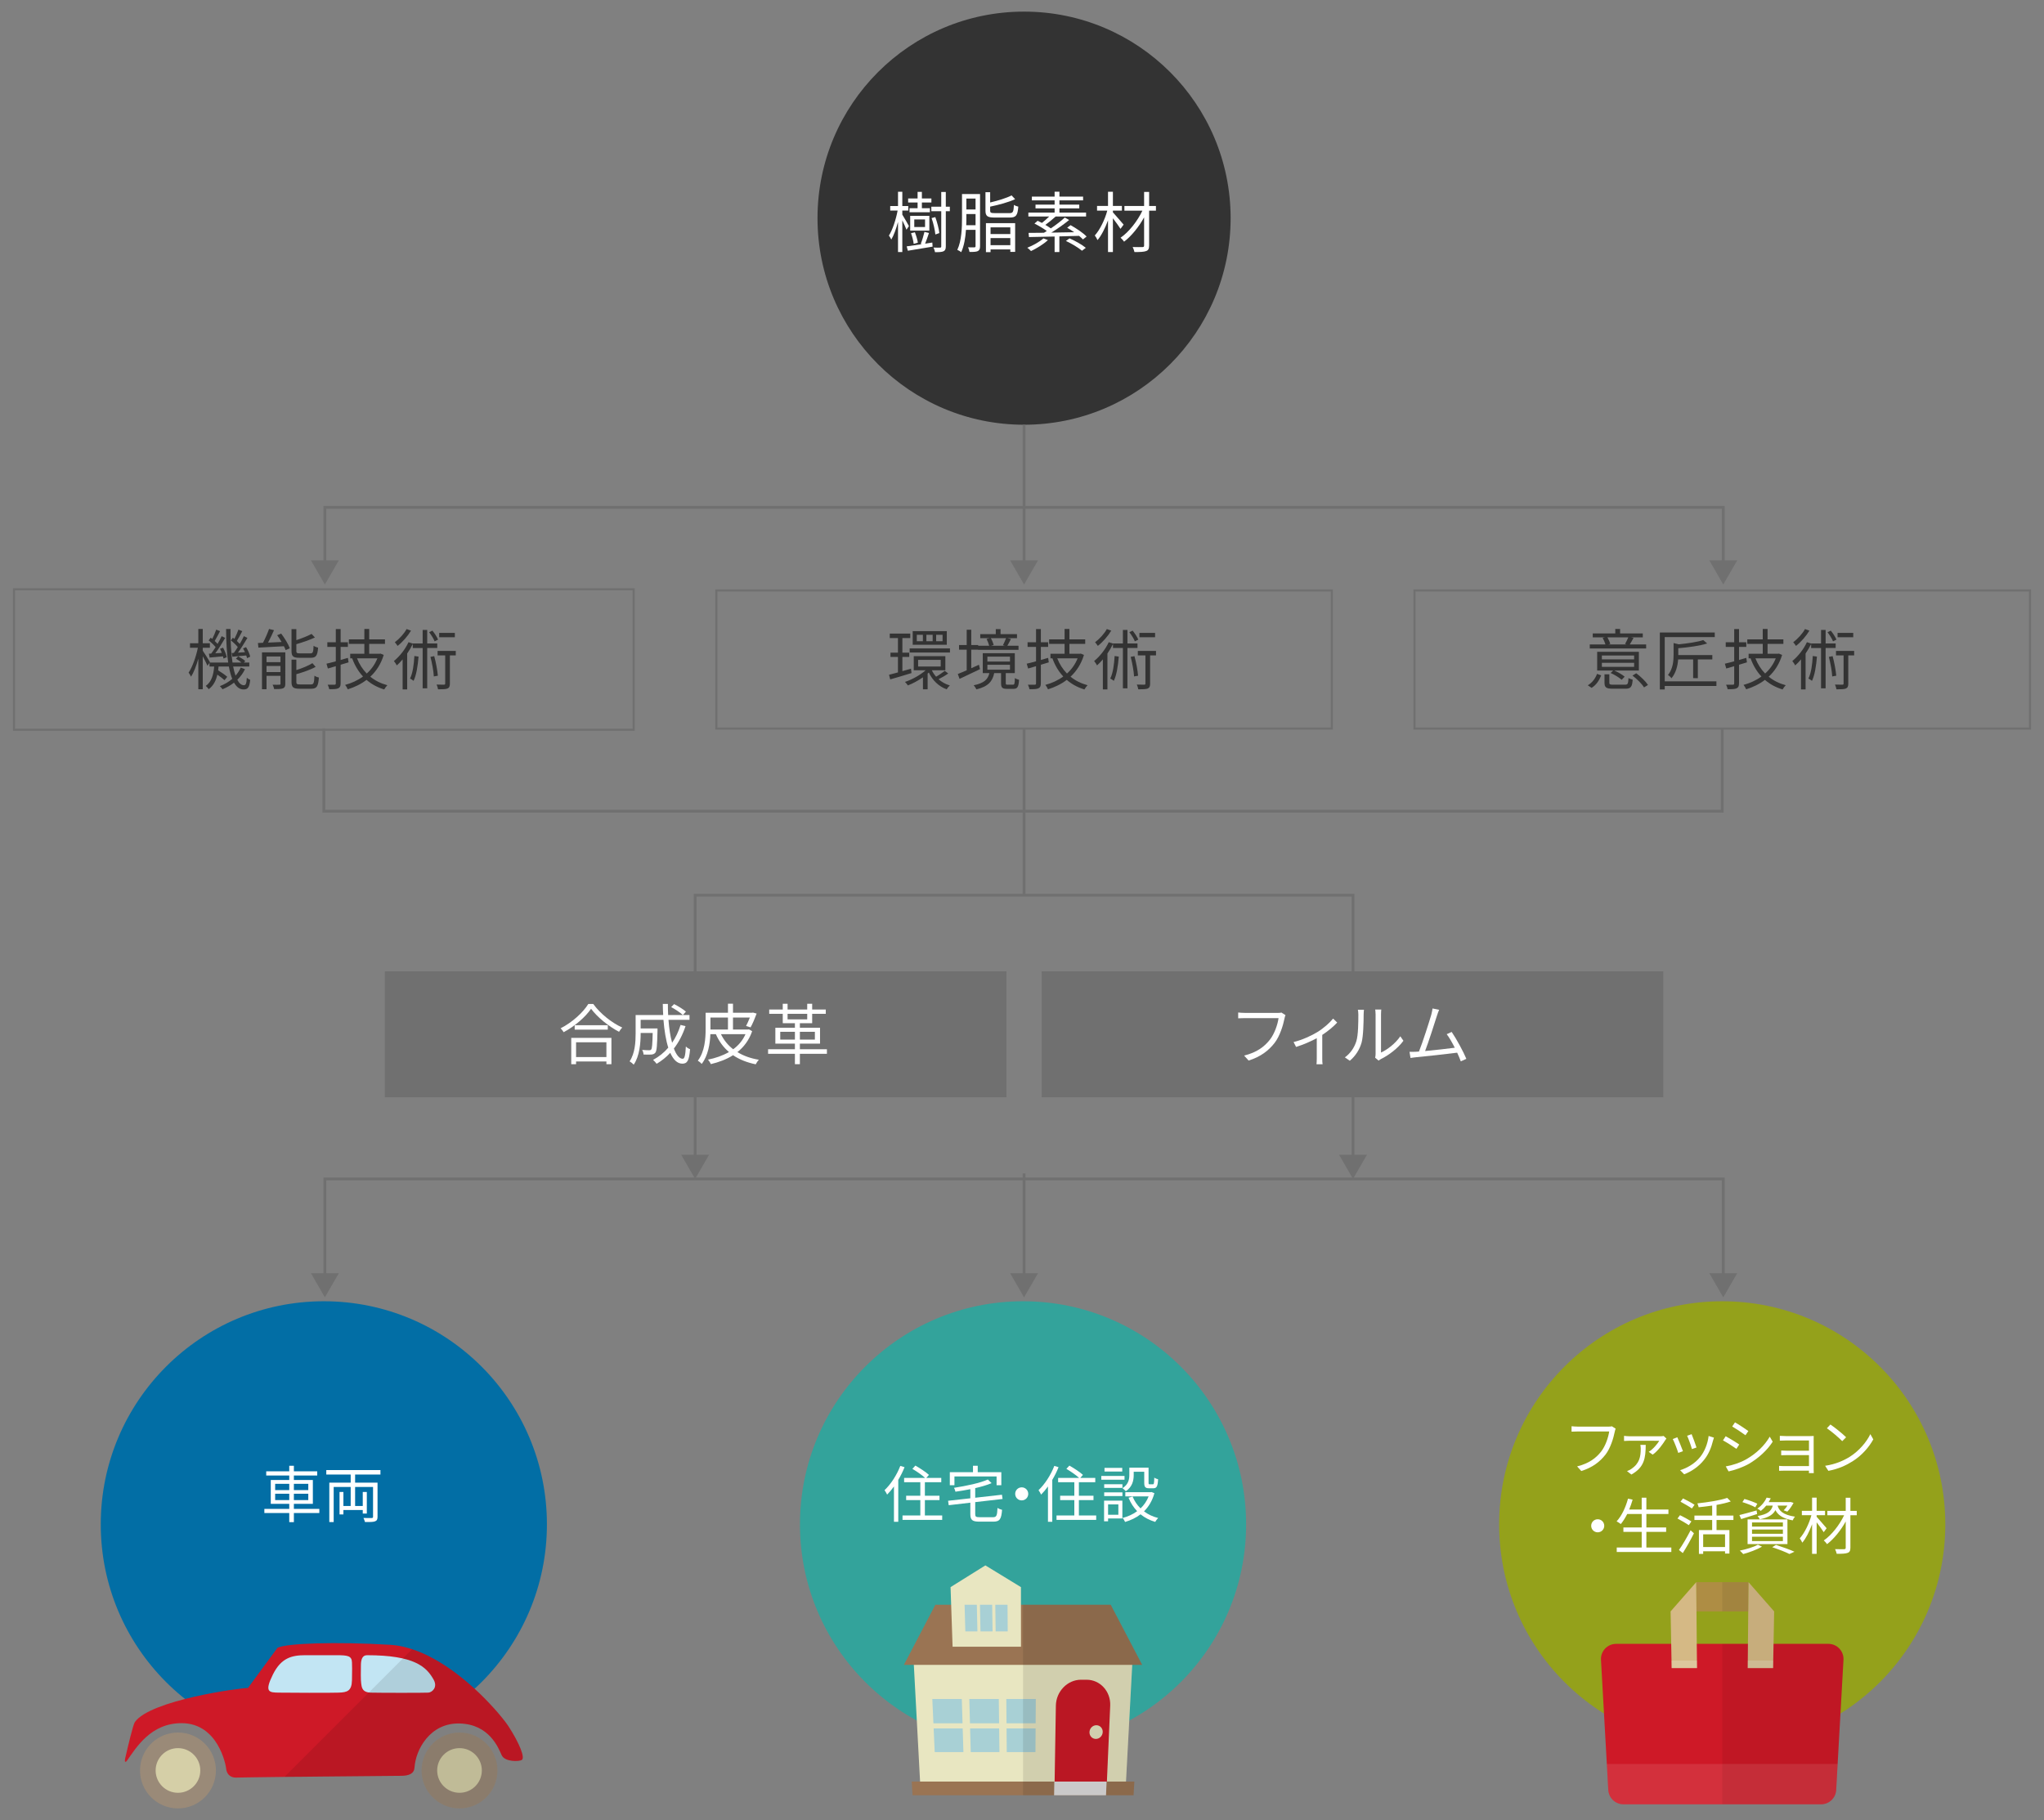 <?xml version="1.0" encoding="utf-8"?>
<!-- Generator: Adobe Illustrator 26.4.1, SVG Export Plug-In . SVG Version: 6.00 Build 0)  -->
<svg version="1.1" id="レイヤー_1" xmlns="http://www.w3.org/2000/svg" xmlns:xlink="http://www.w3.org/1999/xlink" x="0px"
	 y="0px" viewBox="0 0 730 650" style="enable-background:new 0 0 730 650;" xml:space="preserve">
<rect x="0" y="0" width="730" height="650" fill="#808080" stroke="none"/>
<style type="text/css">
	.st0{fill:none;stroke:#707070;}
	.st1{fill:#707070;}
	.st2{fill:#333333;}
	.st3{enable-background:new    ;}
	.st4{fill:#FFFFFF;}
	.st5{fill:none;stroke:#707070;stroke-width:0.753;}
	.st6{fill:none;stroke:#707070;stroke-width:0.707;}
	.st7{fill:#94A11B;}
	.st8{fill:#CE1927;}
	.st9{fill:#AE8D44;}
	.st10{fill:#D5B985;}
	.st11{opacity:0.2;fill:#FFFFFF;}
	.st12{opacity:0.1;fill:#FFFFFF;}
	.st13{fill:none;}
	.st14{opacity:0.07;fill:#040000;}
	.st15{fill:#33A39B;}
	.st16{fill:#E8E6C1;}
	.st17{fill:#9A7453;}
	.st18{fill:#A8D0D5;}
	.st19{fill:#E0DFDF;}
	.st20{opacity:0.1;fill:#040000;}
	.st21{fill:#026EA5;}
	.st22{fill:#9A8A78;}
	.st23{fill:#D5CFA7;}
	.st24{fill:#C2E5F3;}
	.st25{opacity:0.1;}
	.st26{fill:#040000;}
</style>
<g>
	<g>
		<polyline class="st0" points="248.258,413.855 248.258,319.706 483.217,319.706 483.217,413.855 		
			"/>
		<g>
			<polygon class="st1" points="253.245,412.396 248.259,421.031 243.272,412.396 			"/>
		</g>
		<g>
			<polygon class="st1" points="478.231,412.396 483.217,421.031 488.203,412.396 			"/>
		</g>
	</g>
</g>
<g id="長方形_25799_00000150786156992834641150000016590430841484410256_" transform="translate(195)">
	<g>
		<path class="st2" d="M170.738,4.148L170.738,4.148c40.742,0,73.77,33.028,73.77,73.77l0,0
			c0,40.742-33.028,73.77-73.77,73.77l0,0c-40.742,0-73.77-33.028-73.77-73.77l0,0
			C96.967,37.176,129.995,4.148,170.738,4.148z"/>
	</g>
</g>
<g class="st3">
	<path class="st4" d="M323.743,82.04c-0.283-0.755-0.92-2.195-1.487-3.352v11.331h-1.535
		V79.254c-0.661,2.455-1.511,4.815-2.408,6.303
		c-0.165-0.425-0.566-1.062-0.85-1.417c1.275-1.983,2.526-5.736,3.116-8.946
		h-2.644v-1.605h2.785v-5.099h1.535v5.099h2.125v1.605h-2.125v1.463
		c0.566,0.874,2.03,3.446,2.36,4.084L323.743,82.04z M332.973,86.619
		l0.094,1.464c-3.139,0.542-6.444,1.062-8.828,1.463l-0.425-1.558
		c1.416-0.189,3.328-0.472,5.405-0.779l-0.377-0.118
		c0.472-1.157,1.039-3.021,1.322-4.272l1.605,0.401
		c-0.425,1.298-0.92,2.714-1.369,3.8L332.973,86.619z M327.709,72.314h-3.375
		v-1.44h3.375v-2.36h1.535v2.36h3.399v1.44h-3.399v2.054h2.856v1.44h-7.271
		v-1.44h2.88V72.314z M331.911,82.37h-6.845v-5.288h6.845V82.37z M326.316,87.091
		c-0.094-0.968-0.496-2.573-0.944-3.8l1.369-0.354
		c0.472,1.204,0.944,2.785,1.062,3.729L326.316,87.091z M330.376,78.38h-3.848v2.691
		h3.848V78.38z M339.229,75.43h-1.44V87.988c0,0.968-0.236,1.464-0.803,1.747
		c-0.614,0.283-1.582,0.33-3.045,0.33c-0.071-0.425-0.307-1.204-0.543-1.652
		c1.062,0.047,2.03,0.047,2.36,0.024c0.284-0.024,0.401-0.118,0.401-0.449
		V75.43h-3.541V73.825h3.541v-5.264h1.629v5.264h1.44V75.43z M334.059,83.739
		c-0.142-1.487-0.685-3.965-1.346-5.854l1.322-0.354
		c0.685,1.865,1.298,4.272,1.44,5.712L334.059,83.739z"/>
	<path class="st4" d="M350.018,87.917c0,0.921-0.189,1.44-0.779,1.747
		c-0.566,0.283-1.463,0.33-2.998,0.307c-0.047-0.425-0.284-1.18-0.496-1.652
		c1.039,0.047,1.983,0.023,2.243,0.023c0.307-0.023,0.425-0.118,0.425-0.448
		v-5.807h-3.423c-0.188,2.786-0.661,5.736-1.699,7.979
		c-0.307-0.283-0.992-0.684-1.393-0.826c1.558-3.305,1.676-8.002,1.676-11.472
		v-8.474h6.444V87.917z M348.412,80.434v-3.989h-3.281v1.322
		c0,0.826,0,1.723-0.047,2.667H348.412z M345.131,70.921v3.895h3.281v-3.895H345.131z
		 M360.521,76.114c1.251,0,1.464-0.401,1.605-2.951
		c0.378,0.283,1.086,0.543,1.558,0.638c-0.26,3.116-0.778,3.895-3.068,3.895
		H355.281c-2.62,0-3.328-0.496-3.328-2.479v-6.586h1.676v3.683
		c2.81-0.661,5.854-1.582,7.648-2.526l1.274,1.346
		c-2.337,1.086-5.854,2.03-8.923,2.667v1.393c0,0.779,0.26,0.92,1.724,0.92
		H360.521z M352.118,79.703h10.434v10.245h-1.724v-0.874h-7.058v0.968h-1.652V79.703z
		 M353.771,81.189v2.408h7.058v-2.408H353.771z M360.828,87.563v-2.526h-7.058v2.526
		H360.828z"/>
	<path class="st4" d="M374.262,85.746c-1.605,1.487-4.036,2.974-6.043,3.918
		c-0.307-0.331-0.944-0.944-1.346-1.181c2.077-0.826,4.344-2.077,5.783-3.352
		L374.262,85.746z M386.772,85.509c-0.354-0.377-0.826-0.826-1.393-1.274
		c-2.337,0.071-4.721,0.142-7.034,0.188v5.595h-1.7v-5.547
		c-3.47,0.094-6.68,0.142-9.158,0.189l-0.142-1.487
		c1.534,0,3.423-0.023,5.5-0.047c0.33-0.212,0.685-0.401,1.015-0.637
		c-1.18-0.874-2.95-1.912-4.414-2.644l1.133-0.992
		c0.473,0.236,0.991,0.496,1.534,0.755c0.851-0.637,1.818-1.511,2.597-2.29
		h-7.436v-1.393h9.371v-1.511h-6.821v-1.346h6.821v-1.511h-8.12v-1.346h8.12
		v-1.747h1.724v1.747h8.45v1.346h-8.45v1.511h7.082v1.346h-7.082v1.511h9.513
		v1.393h-10.858c-1.156,1.039-2.525,2.171-3.683,2.998
		c0.708,0.425,1.393,0.85,1.96,1.251c1.841-1.251,3.706-2.691,4.98-3.872
		l1.558,0.874c-1.841,1.511-4.226,3.187-6.373,4.509
		c2.597-0.047,5.405-0.095,8.167-0.142c-0.826-0.59-1.699-1.133-2.502-1.605
		l1.204-0.92c2.03,1.109,4.509,2.785,5.736,4.06L386.772,85.509z
		 M381.98,85.132c1.96,0.85,4.509,2.29,5.808,3.375l-1.369,1.039
		c-1.228-1.062-3.706-2.549-5.736-3.494L381.98,85.132z"/>
	<path class="st4" d="M400.182,81.732c-0.52-0.85-1.747-2.502-2.715-3.777v12.062h-1.746
		V78.688c-1.016,2.762-2.361,5.453-3.754,7.058
		c-0.188-0.496-0.637-1.228-0.968-1.653c1.794-1.959,3.588-5.618,4.462-8.875
		h-3.659v-1.676h3.919v-5.052h1.746v5.052h3.211v1.676h-3.211v0.614
		c0.874,0.944,3.234,3.706,3.824,4.391L400.182,81.732z M412.834,75.241h-2.432
		v12.416c0,1.204-0.307,1.747-1.085,2.007c-0.779,0.307-2.172,0.354-4.155,0.354
		c-0.094-0.496-0.377-1.298-0.637-1.794c1.534,0.047,3.045,0.023,3.493,0.023
		c0.425-0.023,0.59-0.142,0.59-0.566V77.625
		c-1.864,3.399-4.556,6.728-7.152,8.687c-0.307-0.449-0.826-1.062-1.251-1.417
		c2.951-2.006,6.043-5.948,7.79-9.654h-6.421v-1.676h7.034v-5.028h1.794v5.028
		h2.432V75.241z"/>
</g>
<g>
	<g id="長方形_25801_00000109712269518515116630000008075103637179815306_" transform="translate(180 172)">
		<rect x="75.82" y="38.872" class="st5" width="219.836" height="49.328"/>
	</g>
	<g class="st3">
		<path class="st2" d="M325.538,240.376c-2.644,0.826-5.453,1.652-7.601,2.266l-0.425-1.652
			c0.897-0.212,2.006-0.52,3.187-0.85v-5.523h-2.667v-1.534h2.667v-5.217h-2.927
			v-1.582h7.317v1.582h-2.809v5.217h2.455v1.534h-2.455v5.075l3.069-0.874
			L325.538,240.376z M338.662,240.518c-1.039,0.755-2.408,1.534-3.47,2.054
			c1.133,0.991,2.502,1.794,4.037,2.219c-0.401,0.354-0.897,0.991-1.133,1.393
			c-2.856-1.038-5.075-3.233-6.373-5.996c-0.142,0.118-0.283,0.26-0.425,0.378
			v5.618h-1.676v-4.296c-1.723,1.204-3.659,2.242-5.382,2.903
			c-0.236-0.378-0.708-0.944-1.039-1.251c2.525-0.826,5.429-2.432,7.388-4.154
			h-4.249v-5.052h11.284v5.052h-4.816c0.378,0.826,0.897,1.581,1.511,2.289
			c1.015-0.566,2.337-1.487,3.093-2.077L338.662,240.518z M339.276,231.571v1.463
			h-14.399v-1.463H339.276z M338.143,230.272h-12.18v-4.862h12.18V230.272z
			 M329.598,226.708h-2.172v2.29h2.172V226.708z M327.898,238.039h8.073v-2.385h-8.073
			V238.039z M333.091,226.708h-2.243v2.29h2.243V226.708z M336.632,226.708h-2.29
			v2.29h2.29V226.708z"/>
		<path class="st2" d="M349.994,238.983l-7.294,3.47l-0.637-1.747
			c0.897-0.33,1.983-0.803,3.187-1.321v-7.365h-2.738v-1.652h2.738v-5.477h1.629
			v5.477h2.479v0.26h3.919c-0.166-0.708-0.543-1.7-0.921-2.432l1.109-0.283
			h-3.376v-1.439h5.548v-1.795h1.699v1.795h5.878v1.439h-3.47l1.298,0.307
			c-0.448,0.85-0.873,1.747-1.274,2.408h3.989v1.463h-14.447v-0.07h-2.431v6.633
			c0.897-0.401,1.817-0.826,2.738-1.251L349.994,238.983z M361.749,244.53
			c0.543,0,0.661-0.283,0.708-2.36c0.354,0.26,1.039,0.52,1.487,0.613
			c-0.165,2.62-0.613,3.234-2.006,3.234h-2.29c-1.724,0-2.125-0.448-2.125-2.077
			v-3.541h-2.454c-0.591,2.903-2.101,4.769-6.351,5.807
			c-0.188-0.425-0.66-1.156-0.991-1.463c3.824-0.779,5.099-2.148,5.618-4.344
			h-2.36v-7.105h11.448v7.105h-3.233v3.518c0,0.519,0.094,0.613,0.66,0.613
			H361.749z M352.638,236.269h8.073v-1.747h-8.073V236.269z M352.638,239.172h8.073
			v-1.747h-8.073V239.172z M353.865,227.912c0.472,0.779,0.85,1.771,1.015,2.455
			l-0.968,0.26h5.005l-0.732-0.189c0.354-0.685,0.85-1.77,1.134-2.525H353.865z
			"/>
		<path class="st2" d="M374.568,236.552c-0.944,0.283-1.912,0.566-2.832,0.85v6.681
			c0,0.991-0.26,1.463-0.874,1.746c-0.59,0.284-1.581,0.331-3.21,0.308
			c-0.047-0.449-0.307-1.134-0.543-1.605c1.133,0.023,2.148,0.023,2.432,0
			c0.33,0,0.472-0.118,0.472-0.448v-6.161l-2.833,0.826l-0.495-1.724
			c0.944-0.212,2.077-0.495,3.328-0.85v-5.146h-3.021v-1.652h3.021v-4.722h1.724
			v4.722h2.597v1.652h-2.597v4.674c0.85-0.236,1.746-0.496,2.597-0.756
			L374.568,236.552z M387.127,233.908c-0.992,3.233-2.668,5.807-4.792,7.766
			c1.699,1.393,3.729,2.408,6.09,3.045c-0.378,0.354-0.873,1.039-1.133,1.511
			c-2.455-0.755-4.556-1.888-6.303-3.423c-2.007,1.535-4.296,2.621-6.704,3.376
			c-0.188-0.472-0.613-1.204-0.944-1.581c2.29-0.614,4.485-1.605,6.397-2.998
			c-1.652-1.771-2.951-3.942-3.871-6.468l0.07-0.024h-0.778v-1.628h5.051v-3.518
			h-5.523v-1.629h5.523v-3.706h1.724v3.706h5.642v1.629h-5.642v3.518h3.753
			l0.283-0.071L387.127,233.908z M377.59,235.111
			c0.803,2.054,1.983,3.919,3.471,5.43c1.628-1.464,2.95-3.281,3.8-5.43
			H377.59z"/>
		<path class="st2" d="M402.66,231.43v14.398H401.031v-14.398h-3.541v-1.417
			c-0.566,1.157-1.228,2.29-1.982,3.376v12.817h-1.629v-10.717
			c-0.685,0.803-1.369,1.534-2.077,2.148c-0.188-0.378-0.708-1.181-1.039-1.558
			c2.03-1.653,4.014-4.132,5.217-6.728l1.511,0.495v-0.047h3.541v-4.815h1.629
			v4.815h3.588v1.629H402.66z M396.877,225.221
			c-1.156,1.937-3.021,4.084-4.792,5.453c-0.236-0.378-0.685-0.968-0.991-1.298
			c1.605-1.204,3.352-3.116,4.201-4.722L396.877,225.221z M399.568,234.498
			c-0.284,3.352-0.756,6.515-1.771,8.663c-0.26-0.236-0.921-0.661-1.275-0.826
			c0.992-1.982,1.369-4.98,1.559-8.05L399.568,234.498z M405.304,229.045
			c-0.33-0.896-1.203-2.266-1.959-3.257l1.156-0.567
			c0.826,0.992,1.677,2.313,2.03,3.211L405.304,229.045z M405.162,234.333
			c0.614,2.242,1.134,5.052,1.299,6.987l-1.44,0.26
			c-0.094-1.889-0.637-4.792-1.204-6.987L405.162,234.333z M412.857,234.073h-2.101
			v10.056c0,0.944-0.188,1.464-0.85,1.771c-0.661,0.26-1.724,0.283-3.376,0.283
			c-0.07-0.472-0.283-1.204-0.52-1.699c1.228,0.047,2.313,0.047,2.645,0.047
			c0.33-0.023,0.425-0.118,0.425-0.425v-10.032h-2.715v-1.605h6.491V234.073z
			 M412.527,227.582h-5.595v-1.559h5.595V227.582z"/>
	</g>
</g>
<g>
	<g id="長方形_25802_00000039127660600636322090000017974887846006096029_" transform="translate(360 172)">
		<rect x="145.164" y="38.872" class="st5" width="219.836" height="49.328"/>
	</g>
	<g class="st3">
		<path class="st2" d="M567.067,244.743c1.629-0.944,2.738-2.526,3.305-4.084l1.487,0.543
			c-0.685,1.699-1.7,3.423-3.446,4.461L567.067,244.743z M587.911,231.595h-20.136
			v-1.44h5.595c-0.189-0.685-0.591-1.629-0.991-2.337l0.802-0.188h-4.343v-1.416
			h8.049v-1.582h1.724v1.582h8.097v1.416h-4.202l0.897,0.188
			c-0.448,0.851-0.921,1.677-1.346,2.337h5.854V231.595z M585.314,239.479h-8.781
			c1.369,0.591,2.903,1.487,3.706,2.195l-1.086,1.109
			c-0.803-0.755-2.479-1.794-3.919-2.431l0.897-0.874h-5.713v-6.704h14.896
			V239.479z M583.614,234.097h-11.519v1.393h11.519V234.097z M583.614,236.717h-11.519
			v1.44h11.519V236.717z M580.334,244.53c1.015,0,1.156-0.283,1.274-2.384
			c0.354,0.26,1.062,0.472,1.487,0.59c-0.166,2.62-0.709,3.234-2.597,3.234
			h-4.462c-2.36,0-2.998-0.426-2.998-2.125v-3.021h1.724v3.021
			c0,0.566,0.188,0.685,1.416,0.685H580.334z M574.078,227.629
			c0.448,0.755,0.85,1.699,1.015,2.337l-0.685,0.188h6.562l-0.59-0.165
			c0.378-0.661,0.85-1.629,1.156-2.36H574.078z M584.37,240.446
			c1.605,1.181,3.375,2.903,4.201,4.179l-1.416,0.873
			c-0.755-1.251-2.525-3.021-4.131-4.226L584.37,240.446z"/>
		<path class="st2" d="M613.005,244.979h-18.46v1.251h-1.746v-20.348h19.615v1.652h-17.869
			v15.792h18.46V244.979z M604.695,242.193v-6.681h-5.358
			c-0.165,2.195-0.731,4.745-2.384,6.728c-0.236-0.377-0.85-0.944-1.251-1.156
			c1.771-2.195,2.006-5.028,2.006-7.224v-4.201l1.865,0.448
			c3.233-0.33,6.774-0.85,8.733-1.511l1.394,1.204
			c-2.668,0.873-6.752,1.393-10.316,1.699v2.385v0.07h12.157v1.558h-5.17v6.681
			H604.695z"/>
		<path class="st2" d="M623.911,236.552c-0.944,0.283-1.912,0.566-2.832,0.85v6.681
			c0,0.991-0.26,1.463-0.874,1.746c-0.59,0.284-1.581,0.331-3.21,0.308
			c-0.047-0.449-0.307-1.134-0.543-1.605c1.133,0.023,2.148,0.023,2.432,0
			c0.33,0,0.472-0.118,0.472-0.448v-6.161l-2.833,0.826l-0.495-1.724
			c0.944-0.212,2.077-0.495,3.328-0.85v-5.146h-3.021v-1.652h3.021v-4.722h1.724
			v4.722h2.597v1.652h-2.597v4.674c0.85-0.236,1.746-0.496,2.597-0.756
			L623.911,236.552z M636.47,233.908c-0.991,3.233-2.668,5.807-4.792,7.766
			c1.699,1.393,3.729,2.408,6.09,3.045c-0.378,0.354-0.873,1.039-1.133,1.511
			c-2.455-0.755-4.556-1.888-6.303-3.423c-2.007,1.535-4.296,2.621-6.704,3.376
			c-0.188-0.472-0.613-1.204-0.944-1.581c2.29-0.614,4.485-1.605,6.397-2.998
			c-1.652-1.771-2.951-3.942-3.871-6.468l0.07-0.024h-0.778v-1.628h5.051v-3.518
			h-5.523v-1.629h5.523v-3.706h1.724v3.706h5.642v1.629h-5.642v3.518h3.753
			l0.283-0.071L636.47,233.908z M626.933,235.111
			c0.803,2.054,1.983,3.919,3.471,5.43c1.628-1.464,2.95-3.281,3.8-5.43
			H626.933z"/>
		<path class="st2" d="M652.003,231.43v14.398h-1.629v-14.398h-3.541v-1.417
			c-0.566,1.157-1.228,2.29-1.982,3.376v12.817h-1.629v-10.717
			c-0.685,0.803-1.369,1.534-2.077,2.148c-0.188-0.378-0.708-1.181-1.039-1.558
			c2.03-1.653,4.014-4.132,5.217-6.728l1.511,0.495v-0.047h3.541v-4.815h1.629
			v4.815h3.588v1.629H652.003z M646.22,225.221
			c-1.156,1.937-3.021,4.084-4.792,5.453c-0.236-0.378-0.685-0.968-0.991-1.298
			c1.605-1.204,3.352-3.116,4.201-4.722L646.22,225.221z M648.911,234.498
			c-0.284,3.352-0.756,6.515-1.771,8.663c-0.26-0.236-0.921-0.661-1.275-0.826
			c0.992-1.982,1.369-4.98,1.559-8.05L648.911,234.498z M654.646,229.045
			c-0.33-0.896-1.203-2.266-1.959-3.257l1.156-0.567
			c0.826,0.992,1.677,2.313,2.03,3.211L654.646,229.045z M654.505,234.333
			c0.614,2.242,1.134,5.052,1.299,6.987l-1.44,0.26
			c-0.094-1.889-0.637-4.792-1.204-6.987L654.505,234.333z M662.2,234.073h-2.101
			v10.056c0,0.944-0.188,1.464-0.85,1.771c-0.661,0.26-1.724,0.283-3.376,0.283
			c-0.07-0.472-0.283-1.204-0.52-1.699c1.228,0.047,2.313,0.047,2.645,0.047
			c0.33-0.023,0.425-0.118,0.425-0.425v-10.032h-2.715v-1.605h6.491V234.073z
			 M661.87,227.582h-5.595v-1.559h5.595V227.582z"/>
	</g>
</g>
<g id="長方形_25800_00000119817181073864741530000003981296754582329227_" transform="translate(0 172)">
	<g>
		<rect x="5" y="38.454" class="st5" width="221.311" height="50.164"/>
	</g>
</g>
<g class="st3">
	<path class="st2" d="M87.494,238.983c-0.661,1.416-1.605,2.69-2.738,3.8
		c0.661,1.251,1.44,1.936,2.337,1.936c0.685,0,0.944-0.566,1.062-2.69
		c0.307,0.33,0.85,0.637,1.204,0.778c-0.283,2.645-0.803,3.423-2.36,3.423
		c-1.417,0-2.526-0.873-3.423-2.431c-1.204,0.944-2.597,1.746-4.107,2.36
		c-0.212-0.283-0.637-0.826-0.944-1.109c1.676-0.661,3.187-1.534,4.415-2.597
		c-0.496-1.228-0.897-2.715-1.204-4.414h-3.683
		c-0.023,0.472-0.094,0.92-0.142,1.369c1.157,0.708,2.526,1.652,3.258,2.313
		l-0.992,1.203c-0.566-0.543-1.558-1.298-2.549-1.982
		c-0.496,2.101-1.369,3.942-3.092,5.193c-0.236-0.354-0.685-0.897-1.062-1.157
		c2.148-1.487,2.785-4.131,3.021-6.939h-1.676v-1.322l-0.731,1.039
		c-0.307-0.756-1.039-2.195-1.676-3.376v11.779h-1.582v-10.906
		c-0.708,2.503-1.628,4.91-2.597,6.421c-0.188-0.425-0.59-1.086-0.873-1.463
		c1.345-1.96,2.667-5.689,3.305-8.876h-2.809v-1.605h2.974v-5.099h1.582v5.099
		h2.549v1.605h-2.549v1.062c0.614,0.85,2.219,3.423,2.573,4.083l-0.095,0.142
		h6.61c-0.52-3.422-0.732-7.529-0.755-11.968h1.582
		c-0.047,4.604,0.212,8.688,0.708,11.968h3.21
		c-0.567-0.472-1.322-1.015-1.983-1.369l0.826-0.85
		c0.897,0.473,1.959,1.157,2.502,1.7l-0.496,0.519h1.936v1.417h-5.76
		c0.236,1.251,0.52,2.337,0.85,3.257c0.779-0.873,1.416-1.841,1.865-2.879
		L87.494,238.983z M75.432,233.412c0.496-0.661,1.039-1.464,1.582-2.29
		c-0.614-0.755-1.628-1.723-2.502-2.407l0.732-0.968
		c0.188,0.142,0.377,0.283,0.566,0.425c0.519-1.015,1.086-2.337,1.416-3.305
		l1.369,0.543c-0.614,1.156-1.322,2.549-1.912,3.517
		c0.401,0.354,0.755,0.709,1.015,1.039c0.567-0.968,1.086-1.936,1.464-2.762
		l1.274,0.613c-1.015,1.747-2.337,3.896-3.541,5.5l2.313-0.142
		c-0.189-0.519-0.401-1.015-0.637-1.463l1.086-0.401
		c0.614,1.062,1.157,2.502,1.322,3.399l-1.157,0.495
		c-0.047-0.236-0.094-0.52-0.189-0.803c-1.699,0.142-3.328,0.308-4.768,0.449
		l-0.26-1.394L75.432,233.412z M83.505,233.176
		c0.448-0.59,0.944-1.298,1.416-2.077c-0.59-0.755-1.582-1.699-2.479-2.384
		l0.732-0.968c0.165,0.142,0.354,0.26,0.543,0.425
		c0.519-1.015,1.109-2.337,1.44-3.305l1.369,0.543
		c-0.59,1.18-1.346,2.549-1.936,3.493c0.377,0.378,0.755,0.732,1.039,1.062
		c0.566-0.968,1.086-1.936,1.463-2.762l1.275,0.613
		c-0.992,1.677-2.243,3.706-3.376,5.265l2.502-0.166
		c-0.212-0.472-0.449-0.943-0.685-1.345l1.086-0.449
		c0.637,1.086,1.298,2.503,1.463,3.399l-1.133,0.543
		c-0.047-0.283-0.142-0.613-0.284-0.968c-1.77,0.188-3.446,0.307-4.933,0.448
		l-0.26-1.321L83.505,233.176z"/>
	<path class="st2" d="M100.431,226.283c1.228,1.629,2.573,3.801,3.068,5.24l-1.487,0.661
		c-0.142-0.401-0.354-0.873-0.614-1.393c-3.305,0.188-6.704,0.354-9.112,0.496
		l-0.165-1.652c0.543-0.024,1.133-0.048,1.794-0.071
		c0.803-1.487,1.676-3.493,2.172-4.934l1.77,0.425
		c-0.637,1.44-1.393,3.093-2.125,4.438l4.839-0.213
		c-0.496-0.85-1.039-1.699-1.582-2.432L100.431,226.283z M101.895,244.176
		c0,0.874-0.165,1.369-0.803,1.652c-0.661,0.26-1.676,0.284-3.163,0.284
		c-0.094-0.449-0.33-1.157-0.566-1.582c1.109,0.047,2.101,0.023,2.432,0
		c0.307,0,0.377-0.07,0.377-0.378v-2.785h-4.981v4.792h-1.628v-13.172h8.333V244.176
		z M95.19,234.451v2.029h4.981v-2.029H95.19z M100.171,240.021v-2.172h-4.981v2.172
		H100.171z M106.946,234.923c-2.243,0-2.833-0.52-2.833-2.455v-7.79h1.724v3.942
		c2.006-0.661,4.107-1.511,5.453-2.219l1.18,1.274
		c-1.865,0.874-4.367,1.724-6.633,2.385v2.384c0,0.756,0.188,0.897,1.251,0.897
		h3.753c0.897,0,1.062-0.378,1.157-2.715c0.378,0.283,1.086,0.566,1.605,0.685
		c-0.212,2.856-0.755,3.611-2.621,3.611H106.946z M111.03,244.436
		c0.992,0,1.157-0.472,1.275-3.115c0.401,0.283,1.086,0.566,1.582,0.66
		c-0.236,3.164-0.755,3.99-2.715,3.99h-4.202c-2.243,0-2.856-0.52-2.856-2.455
		v-7.932h1.724v3.729c2.148-0.685,4.39-1.605,5.736-2.479l1.157,1.322
		c-1.818,1.038-4.509,1.936-6.893,2.62v2.738c0,0.778,0.212,0.92,1.322,0.92
		H111.03z"/>
	<path class="st2" d="M124.486,236.552c-0.944,0.283-1.912,0.566-2.833,0.85v6.681
		c0,0.991-0.259,1.463-0.873,1.746c-0.59,0.284-1.582,0.331-3.21,0.308
		c-0.047-0.449-0.307-1.134-0.543-1.605c1.133,0.023,2.148,0.023,2.431,0
		c0.331,0,0.472-0.118,0.472-0.448v-6.161l-2.833,0.826l-0.496-1.724
		c0.944-0.212,2.077-0.495,3.328-0.85v-5.146h-3.021v-1.652h3.021v-4.722h1.723
		v4.722H124.25v1.652h-2.597v4.674c0.85-0.236,1.747-0.496,2.597-0.756
		L124.486,236.552z M137.044,233.908c-0.991,3.233-2.667,5.807-4.792,7.766
		c1.699,1.393,3.729,2.408,6.09,3.045c-0.377,0.354-0.873,1.039-1.133,1.511
		c-2.455-0.755-4.556-1.888-6.303-3.423c-2.006,1.535-4.296,2.621-6.704,3.376
		c-0.188-0.472-0.614-1.204-0.944-1.581c2.29-0.614,4.485-1.605,6.397-2.998
		c-1.652-1.771-2.951-3.942-3.872-6.468l0.071-0.024h-0.779v-1.628h5.052v-3.518
		h-5.524v-1.629h5.524v-3.706h1.723v3.706h5.642v1.629h-5.642v3.518h3.753
		l0.284-0.071L137.044,233.908z M127.508,235.111
		c0.802,2.054,1.982,3.919,3.47,5.43c1.629-1.464,2.951-3.281,3.8-5.43
		H127.508z"/>
	<path class="st2" d="M152.578,231.43v14.398h-1.629v-14.398h-3.541v-1.417
		c-0.566,1.157-1.228,2.29-1.983,3.376v12.817h-1.629v-10.717
		c-0.685,0.803-1.369,1.534-2.077,2.148c-0.189-0.378-0.708-1.181-1.039-1.558
		c2.03-1.653,4.013-4.132,5.217-6.728l1.511,0.495v-0.047h3.541v-4.815h1.629
		v4.815h3.588v1.629H152.578z M146.794,225.221
		c-1.157,1.937-3.021,4.084-4.792,5.453c-0.236-0.378-0.685-0.968-0.991-1.298
		c1.605-1.204,3.352-3.116,4.202-4.722L146.794,225.221z M149.485,234.498
		c-0.283,3.352-0.755,6.515-1.771,8.663c-0.259-0.236-0.92-0.661-1.274-0.826
		c0.991-1.982,1.369-4.98,1.558-8.05L149.485,234.498z M155.222,229.045
		c-0.331-0.896-1.204-2.266-1.959-3.257l1.157-0.567
		c0.826,0.992,1.676,2.313,2.03,3.211L155.222,229.045z M155.08,234.333
		c0.613,2.242,1.133,5.052,1.298,6.987l-1.439,0.26
		c-0.095-1.889-0.638-4.792-1.204-6.987L155.08,234.333z M162.775,234.073h-2.101
		v10.056c0,0.944-0.189,1.464-0.85,1.771c-0.661,0.26-1.723,0.283-3.375,0.283
		c-0.071-0.472-0.284-1.204-0.52-1.699c1.228,0.047,2.313,0.047,2.644,0.047
		c0.331-0.023,0.425-0.118,0.425-0.425v-10.032h-2.715v-1.605h6.492V234.073z
		 M162.445,227.582h-5.595v-1.559h5.595V227.582z"/>
</g>
<g>
	<g id="長方形_25800_00000162344432015374793720000001438905949068046745_" transform="translate(0 172)">
		<g>
			<rect x="137.787" y="175.26" class="st1" width="221.311" height="44.262"/>
		</g>
		<g>
			<rect x="137.787" y="175.26" class="st6" width="221.311" height="44.262"/>
		</g>
	</g>
	<g class="st3">
		<path class="st4" d="M211.877,358.558c2.502,3.47,6.656,6.751,10.362,8.427
			c-0.425,0.401-0.85,1.015-1.156,1.511c-3.659-1.912-7.79-5.217-9.985-8.238
			c-1.936,2.88-5.76,6.231-9.796,8.38c-0.213-0.401-0.685-1.015-1.086-1.393
			c4.107-2.077,8.049-5.665,9.891-8.687H211.877z M204.016,370.667h14.352v9.395
			h-1.794V379.094h-10.835v0.968h-1.723V370.667z M217.07,366.158v1.558h-11.826v-1.558
			H217.07z M205.739,372.248v5.265h10.835v-5.265H205.739z"/>
		<path class="st4" d="M244.831,366.488c-1.015,3.046-2.408,5.736-4.155,7.979
			c0.874,2.313,1.959,3.659,3.163,3.659c0.661,0,0.944-1.228,1.11-4.367
			c0.401,0.401,1.039,0.803,1.511,0.944c-0.331,4.013-0.968,5.17-2.762,5.17
			c-1.817,0-3.234-1.44-4.32-3.871c-1.416,1.534-3.045,2.855-4.862,3.918
			c-0.26-0.354-0.874-1.062-1.275-1.393c2.101-1.133,3.918-2.597,5.429-4.367
			c-0.85-2.667-1.416-6.137-1.723-9.938h-8.144v3.068h6.02v0.756
			c-0.118,5.287-0.26,7.271-0.755,7.884c-0.354,0.448-0.755,0.614-1.416,0.685
			c-0.59,0.047-1.653,0.047-2.809,0c-0.024-0.543-0.212-1.204-0.496-1.652
			c1.086,0.095,2.101,0.118,2.502,0.118c0.331,0,0.566-0.047,0.708-0.26
			c0.331-0.354,0.449-1.841,0.543-5.901h-4.296v0.188
			c0,3.306-0.354,8.05-2.479,11.118c-0.307-0.354-1.062-0.968-1.463-1.18
			c1.936-2.88,2.148-6.917,2.148-9.962v-6.586h9.844
			c-0.095-1.298-0.118-2.62-0.142-3.966h1.817c0,1.369,0.023,2.691,0.095,3.966
			h7.625v1.724h-7.507c0.236,3.14,0.661,5.948,1.298,8.191
			c1.275-1.865,2.29-3.99,3.021-6.374L244.831,366.488z M240.747,358.604
			c1.464,0.731,3.305,1.865,4.226,2.691l-1.086,1.203
			c-0.897-0.826-2.691-2.029-4.178-2.832L240.747,358.604z"/>
		<path class="st4" d="M268.626,368.282c-1.109,3.188-2.951,5.643-5.264,7.46
			c2.125,1.321,4.698,2.242,7.648,2.738c-0.378,0.401-0.874,1.133-1.11,1.629
			c-3.163-0.661-5.877-1.724-8.096-3.258c-2.337,1.511-5.075,2.502-7.932,3.187
			c-0.189-0.472-0.685-1.228-1.015-1.605c2.715-0.543,5.288-1.439,7.483-2.714
			c-1.983-1.677-3.541-3.801-4.674-6.374h-1.959
			c-0.142,3.423-0.803,7.648-3.092,10.623c-0.284-0.354-0.992-0.944-1.393-1.157
			c2.502-3.281,2.786-7.907,2.786-11.33v-5.783h7.979v-3.234h1.794v3.234h6.798
			l0.331-0.071l1.322,0.354c-0.661,1.77-1.463,3.706-2.171,4.934l-1.605-0.496
			c0.425-0.779,0.897-1.912,1.346-3.021h-6.02v4.296h5.358l0.331-0.07
			L268.626,368.282z M253.731,367.692h6.255v-4.296h-6.255v4.107V367.692z
			 M257.485,369.345c1.039,2.125,2.502,3.966,4.367,5.382
			c1.889-1.369,3.399-3.139,4.391-5.382H257.485z"/>
		<path class="st4" d="M295.325,376.355h-9.654v3.706h-1.771v-3.706h-9.584v-1.629h9.584
			v-2.006h-6.987v-5.665h6.987v-1.629h-4.343v-3.353h-4.839v-1.534h4.839v-2.054
			h1.723v2.054h7.011v-2.054h1.771v2.054h4.862v1.534h-4.862v3.353h-4.391v1.629
			h7.199v5.665h-7.199v2.006h9.654V376.355z M283.9,371.28v-2.785h-5.24v2.785
			H283.9z M281.28,364.058h7.011v-1.983h-7.011V364.058z M285.671,368.495v2.785
			h5.358v-2.785H285.671z"/>
	</g>
</g>
<g>
	<g id="長方形_25800_00000106862782212648991850000010398706272736294581_" transform="translate(0 172)">
		<g>
			<rect x="372.377" y="175.26" class="st1" width="221.311" height="44.262"/>
		</g>
		<g>
			<rect x="372.377" y="175.26" class="st6" width="221.311" height="44.262"/>
		</g>
	</g>
	<g class="st3">
		<path class="st4" d="M458.753,363.727c-0.495,2.479-1.652,6.279-3.517,8.711
			c-2.148,2.762-4.957,4.957-9.301,6.326l-1.605-1.771
			c4.58-1.157,7.224-3.163,9.206-5.689c1.677-2.147,2.763-5.429,3.093-7.695
			h-12.062c-0.944,0-1.747,0.048-2.36,0.071v-2.077
			c0.661,0.07,1.581,0.142,2.36,0.142h11.85c0.354,0,0.803,0,1.252-0.118
			l1.439,0.921C458.942,362.877,458.848,363.278,458.753,363.727z"/>
		<path class="st4" d="M470.487,368.59c2.242-1.369,4.414-3.305,5.618-4.815l1.463,1.416
			c-1.18,1.298-3.187,3.021-5.334,4.414v8.403c0,0.732,0.023,1.7,0.117,2.077
			h-2.171c0.047-0.377,0.094-1.345,0.094-2.077v-7.223
			c-1.982,1.062-4.721,2.289-7.388,3.115l-0.897-1.746
			C465.105,371.422,468.575,369.77,470.487,368.59z"/>
		<path class="st4" d="M484.415,371.823c0.685-2.147,0.708-6.869,0.708-9.489
			c0-0.708-0.07-1.228-0.165-1.723h2.172c-0.023,0.283-0.118,0.991-0.118,1.699
			c0,2.62-0.095,7.672-0.731,10.032c-0.708,2.525-2.219,4.839-4.202,6.491
			l-1.771-1.203C482.291,376.214,483.707,374.113,484.415,371.823z M491.284,376.427
			v-14.14c0-0.897-0.118-1.582-0.142-1.747h2.172
			c-0.023,0.165-0.095,0.85-0.095,1.747v13.62
			c2.172-0.991,5.075-3.14,6.894-5.807l1.109,1.604
			c-2.03,2.762-5.312,5.193-8.05,6.539c-0.378,0.213-0.638,0.401-0.803,0.543
			l-1.251-1.039C491.214,377.371,491.284,376.898,491.284,376.427z"/>
		<path class="st4" d="M513.168,362.83c-0.685,2.219-3.021,9.466-4.202,12.534
			c3.471-0.33,8.003-0.826,10.599-1.181c-0.943-1.864-2.006-3.706-2.88-4.839
			l1.771-0.803c1.677,2.432,4.249,7.177,5.241,9.607l-1.983,0.897
			c-0.307-0.85-0.755-1.936-1.298-3.093c-3.636,0.473-11.543,1.346-14.706,1.629
			c-0.591,0.048-1.275,0.165-1.96,0.26l-0.354-2.195
			c0.708,0.023,1.511,0,2.195-0.023c0.354-0.023,0.755-0.047,1.18-0.071
			c1.322-3.257,3.729-10.811,4.391-13.124c0.283-1.086,0.378-1.652,0.449-2.267
			l2.36,0.473C513.734,361.225,513.475,361.839,513.168,362.83z"/>
	</g>
</g>
<g>
	<g>
		<polyline class="st0" points="116.025,201.576 116.025,181.197 615.451,181.197 615.451,201.576 
					"/>
		<g>
			<polygon class="st1" points="121.011,200.117 116.025,208.752 111.039,200.117 			"/>
		</g>
		<g>
			<polygon class="st1" points="610.464,200.117 615.45,208.752 620.437,200.117 			"/>
		</g>
	</g>
</g>
<g>
	<g>
		<line class="st0" x1="365.738" y1="201.576" x2="365.738" y2="151.689"/>
		<g>
			<polygon class="st1" points="370.724,200.117 365.738,208.752 360.752,200.117 			"/>
		</g>
	</g>
</g>
<g>
	<g>
		<polyline class="st0" points="116.025,456.163 116.025,421.031 615.451,421.031 615.451,456.163 		
			"/>
		<g>
			<polygon class="st1" points="121.011,454.704 116.025,463.339 111.039,454.704 			"/>
		</g>
		<g>
			<polygon class="st1" points="610.464,454.704 615.45,463.339 620.437,454.704 			"/>
		</g>
	</g>
</g>
<g>
	<g>
		<line class="st0" x1="365.738" y1="456.163" x2="365.738" y2="419.077"/>
		<g>
			<polygon class="st1" points="370.724,454.704 365.738,463.339 360.752,454.704 			"/>
		</g>
	</g>
</g>
<line class="st0" x1="365.738" y1="319.706" x2="365.738" y2="260.137"/>
<polyline class="st0" points="115.656,260.137 115.656,289.706 615.451,289.706 615.082,289.706 
	615.082,260.137 "/>
<path class="st7" d="M615.082,464.728L615.082,464.728c44.002,0,79.672,35.67,79.672,79.672
	l0,0c0,44.002-35.67,79.672-79.672,79.672l0,0c-44.002,0-79.672-35.67-79.672-79.672l0,0
	C535.41,500.398,571.08,464.728,615.082,464.728z"/>
<g class="st3">
	<path class="st4" d="M576.695,511.345c-0.462,2.311-1.54,5.854-3.278,8.119
		c-2.002,2.574-4.62,4.621-8.669,5.897l-1.496-1.65
		c4.269-1.078,6.732-2.948,8.581-5.303c1.562-2.003,2.574-5.061,2.883-7.173
		h-11.244c-0.88,0-1.628,0.044-2.2,0.065v-1.937
		c0.616,0.066,1.475,0.133,2.2,0.133h11.046c0.33,0,0.748,0,1.166-0.11
		l1.342,0.858C576.872,510.553,576.784,510.927,576.695,511.345z"/>
	<path class="st4" d="M594.715,514.359c-0.639,1.034-2.486,3.784-4.467,5.148l-1.43-0.99
		c1.562-0.945,3.146-2.882,3.784-3.96c-1.232,0-9.659-0.022-10.518-0.022
		c-0.66,0-1.386,0.044-2.068,0.088v-1.826c0.616,0.088,1.408,0.154,2.068,0.154
		h10.869c0.33,0,0.925-0.044,1.211-0.11l0.99,0.925
		C595.022,513.919,594.825,514.184,594.715,514.359z M582.635,526.615l-1.562-1.232
		c0.483-0.176,1.012-0.396,1.518-0.748c2.971-2.002,3.389-4.423,3.389-7.305
		c0-0.418-0.066-0.858-0.132-1.299h1.914
		C587.718,520.719,587.277,524.041,582.635,526.615z"/>
	<path class="st4" d="M601.05,518.276l-1.673,0.616c-0.33-1.145-1.518-4.181-1.958-4.951
		l1.628-0.638C599.487,514.249,600.632,517.132,601.05,518.276z M611.787,514.535
		c-0.594,2.421-1.54,4.775-3.125,6.755c-2.023,2.597-4.708,4.291-7.173,5.237
		l-1.452-1.475c2.553-0.748,5.347-2.42,7.151-4.687
		c1.562-1.914,2.706-4.709,3.036-7.525l1.893,0.595
		C611.963,513.897,611.875,514.249,611.787,514.535z M605.891,516.956l-1.629,0.572
		c-0.242-0.99-1.254-3.785-1.716-4.775l1.606-0.55
		C604.526,513.083,605.604,515.987,605.891,516.956z"/>
	<path class="st4" d="M621.158,515.899l-1.013,1.54c-1.078-0.792-3.477-2.332-4.797-3.014
		l0.969-1.496C617.615,513.634,620.189,515.195,621.158,515.899z M623.71,521.137
		c3.652-2.091,6.558-4.951,8.34-8.054l1.056,1.805
		c-1.893,2.971-4.951,5.809-8.449,7.877c-2.223,1.276-5.259,2.311-7.305,2.729
		l-1.013-1.782C618.76,523.293,621.488,522.412,623.71,521.137z M624.414,511.081
		l-1.034,1.496c-1.056-0.792-3.433-2.376-4.73-3.124l0.99-1.475
		C620.938,508.705,623.468,510.377,624.414,511.081z"/>
	<path class="st4" d="M637.899,512.885h8.515c0.484,0,1.057-0.021,1.343-0.044
		c-0.022,0.242-0.022,0.704-0.022,1.122v10.958c0,0.353,0.022,0.88,0.044,1.188
		h-1.738c0.022-0.198,0.022-0.528,0.022-0.881h-8.846
		c-0.704,0-1.474,0.045-1.826,0.045v-1.761c0.353,0.044,1.057,0.088,1.805,0.088
		H646.062v-3.916h-7.943c-0.771,0-1.54,0.021-1.98,0.044v-1.694
		c0.418,0.021,1.21,0.065,1.958,0.065H646.062v-3.652h-8.163
		c-0.572,0-1.849,0.044-2.245,0.066v-1.717
		C636.073,512.841,637.327,512.885,637.899,512.885z"/>
	<path class="st4" d="M660.626,520.278c3.389-2.135,6.073-5.391,7.35-8.098l1.056,1.871
		c-1.496,2.75-4.07,5.742-7.393,7.833c-2.2,1.386-4.973,2.729-8.647,3.41
		l-1.166-1.804C655.676,522.919,658.536,521.576,660.626,520.278z M659.328,513.304
		l-1.386,1.386c-1.101-1.145-3.851-3.498-5.479-4.599l1.255-1.342
		C655.279,509.783,658.096,512.071,659.328,513.304z"/>
	<path class="st4" d="M572.945,544.916c0,1.298-1.034,2.332-2.332,2.332
		c-1.299,0-2.333-1.034-2.333-2.332s1.034-2.332,2.333-2.332
		C571.911,542.584,572.945,543.618,572.945,544.916z"/>
	<path class="st4" d="M596.904,552.684v1.584h-19.495v-1.584h8.911v-5.589h-6.534v-1.585
		h6.534v-4.796h-5.17c-0.704,1.386-1.475,2.596-2.289,3.586
		c-0.33-0.264-1.056-0.748-1.496-0.968c1.805-1.937,3.213-4.973,4.071-8.098
		l1.649,0.353c-0.352,1.21-0.748,2.398-1.231,3.521h4.466v-4.225h1.673v4.225
		h7.877v1.606h-7.877v4.796h7.062v1.585h-7.062v5.589H596.904z"/>
	<path class="st4" d="M603.15,544.696c-0.902-0.616-2.707-1.673-4.049-2.377l0.902-1.188
		c1.275,0.638,3.103,1.606,4.07,2.222L603.15,544.696z M599.63,553.563
		c1.188-1.65,2.882-4.555,4.158-7.041l1.188,1.078
		c-1.145,2.311-2.685,5.039-3.982,7.062L599.63,553.563z M604.25,538.733
		c-0.902-0.639-2.729-1.694-4.07-2.421l0.902-1.166
		c1.342,0.639,3.19,1.65,4.114,2.267L604.25,538.733z M613.052,542.848v3.608h4.599
		v8.384h-1.562v-0.814h-7.812v0.924h-1.518v-8.493h4.73v-3.608h-6.337v-1.584h6.337
		v-3.564c-1.606,0.242-3.257,0.439-4.818,0.594
		c-0.088-0.396-0.309-1.012-0.462-1.386c3.784-0.396,8.207-1.078,10.649-1.959
		l1.275,1.276c-1.43,0.484-3.19,0.902-5.082,1.232v3.807h6.028v1.584H613.052z
		 M616.088,547.975h-7.812v4.532h7.812V547.975z"/>
	<path class="st4" d="M627.549,540.714c-1.98,0.638-4.049,1.275-5.699,1.804l-0.638-1.43
		c1.584-0.374,3.895-1.034,6.139-1.65L627.549,540.714z M629.287,552.375
		c-1.783,1.034-4.533,2.047-6.711,2.641c-0.286-0.308-0.837-0.946-1.211-1.232
		c2.244-0.462,4.885-1.232,6.447-2.112L629.287,552.375z M626.889,538.315
		c-1.013-0.595-3.037-1.364-4.599-1.849l0.726-1.122
		c1.519,0.418,3.543,1.145,4.599,1.694L626.889,538.315z M624.138,542.628h14.236
		v8.823h-14.236V542.628z M625.722,545.202h11.024v-1.475h-11.024V545.202z
		 M625.722,547.776h11.024v-1.518h-11.024V547.776z M625.722,550.373h11.024v-1.54
		h-11.024V550.373z M630.805,537.699c-0.55,0.682-1.188,1.32-1.958,1.914
		c-0.309-0.308-0.836-0.66-1.232-0.814c1.65-1.144,2.751-2.618,3.322-3.938
		l1.475,0.242c-0.22,0.462-0.462,0.902-0.748,1.364h7.525l0.264-0.065
		l1.101,0.329c-0.616,1.123-1.431,2.354-2.223,3.125l-1.298-0.462
		c0.462-0.44,0.945-1.057,1.342-1.694h-3.521
		c0.484,1.694,1.716,3.301,6.227,3.961c-0.308,0.308-0.682,0.924-0.836,1.319
		c-3.74-0.66-5.347-2.068-6.161-3.652c-0.857,1.628-2.486,2.662-5.61,3.278
		c-0.132-0.352-0.506-0.88-0.771-1.166c3.587-0.638,4.907-1.738,5.435-3.74
		H630.805z M634.281,551.737c2.377,0.77,4.995,1.716,6.602,2.442l-1.805,0.813
		c-1.364-0.704-3.74-1.628-6.139-2.42L634.281,551.737z"/>
	<path class="st4" d="M651.331,547.204c-0.484-0.792-1.629-2.332-2.53-3.521v11.244h-1.629
		v-10.562c-0.946,2.574-2.2,5.083-3.498,6.579
		c-0.177-0.462-0.595-1.145-0.902-1.541c1.672-1.826,3.345-5.236,4.158-8.272
		h-3.41v-1.562h3.652v-4.709h1.629v4.709h2.992v1.562h-2.992v0.572
		c0.813,0.88,3.014,3.454,3.564,4.092L651.331,547.204z M663.124,541.153h-2.266
		v11.574c0,1.122-0.286,1.628-1.013,1.87c-0.726,0.286-2.024,0.33-3.872,0.33
		c-0.088-0.462-0.353-1.21-0.595-1.673c1.431,0.045,2.839,0.022,3.257,0.022
		c0.396-0.022,0.55-0.132,0.55-0.528v-9.373
		c-1.738,3.168-4.246,6.271-6.667,8.097c-0.286-0.418-0.77-0.989-1.166-1.319
		c2.751-1.871,5.633-5.545,7.261-9h-5.984v-1.562h6.557v-4.688h1.673v4.688h2.266
		V541.153z"/>
</g>
<g>
	<g>
		<path class="st8" d="M658.38,592.867l-0.025,0.429l-2.059,36.68l-0.518,9.359
			c-0.189,2.842-2.551,5.052-5.406,5.052h-70.58c-0.379,0-0.745-0.038-1.099-0.114
			c-2.097-0.43-3.764-2.084-4.193-4.193c-0.063-0.24-0.101-0.493-0.114-0.745
			l-0.518-9.359l-2.084-37.109c-0.215-3.132,2.261-5.785,5.406-5.785h75.784
			C656.119,587.082,658.595,589.735,658.38,592.867z"/>
		<polygon class="st9" points="624.479,565.067 624.378,575.5 605.887,575.5 605.786,565.067 		
			"/>
		<polygon class="st10" points="606.076,595.734 597.02,595.734 596.97,593.044 596.856,587.082 
			596.831,585.718 596.641,575.5 605.786,565.067 605.887,575.5 605.975,585.718 
			605.988,587.082 606.051,593.044 		"/>
		<polygon class="st10" points="633.624,575.5 633.434,585.718 633.409,587.082 633.295,593.044 
			633.245,595.734 624.189,595.734 624.214,593.044 624.264,587.082 624.277,585.718 
			624.378,575.5 624.479,565.067 		"/>
		<polygon class="st11" points="606.072,595.737 597.013,595.737 596.963,593.046 606.047,593.046 
					"/>
		<polygon class="st11" points="624.19,595.737 633.249,595.737 633.299,593.046 624.215,593.046 
					"/>
		<path class="st12" d="M656.296,629.976l-0.518,9.359
			c-0.189,2.842-2.551,5.052-5.406,5.052h-70.58c-0.379,0-0.745-0.038-1.099-0.114
			c-2.097-0.43-3.764-2.084-4.193-4.193c-0.063-0.24-0.101-0.493-0.114-0.745
			l-0.518-9.359H656.296z"/>
	</g>
	<polygon class="st13" points="624.264,587.082 624.277,585.718 624.378,575.5 615.082,575.5 
		615.082,587.082 	"/>
	<polygon class="st13" points="605.975,585.718 605.988,587.082 615.082,587.082 615.082,575.5 
		605.887,575.5 	"/>
	<path class="st14" d="M652.974,587.082h-19.565l0.025-1.364l0.19-10.218l-9.145-10.433
		h-9.397v10.433h9.296l-0.101,10.218l-0.013,1.364h-9.182v57.305h35.29
		c2.854,0,5.216-2.21,5.406-5.052l0.518-9.359l2.059-36.68l0.025-0.429
		C658.595,589.735,656.119,587.082,652.974,587.082z"/>
</g>
<path class="st15" d="M365.369,464.728L365.369,464.728c44.002,0,79.672,35.67,79.672,79.672
	l0,0c0,44.002-35.67,79.672-79.672,79.672l0,0c-44.002,0-79.672-35.67-79.672-79.672l0,0
	C285.697,500.398,321.367,464.728,365.369,464.728z"/>
<g class="st3">
	<path class="st4" d="M323.055,523.988c-0.616,1.54-1.386,3.103-2.245,4.533v14.962
		h-1.54V530.875c-0.792,1.101-1.606,2.068-2.442,2.904
		c-0.154-0.352-0.638-1.21-0.924-1.584c2.223-2.09,4.357-5.347,5.633-8.669
		L323.055,523.988z M336.499,541.239v1.562h-14.17v-1.562H328.688v-5.501h-5.061v-1.562
		H328.688v-4.818h-5.787v-1.54h7.503c-1.078-0.99-3.015-2.333-4.555-3.235
		l1.078-1.166c1.628,0.925,3.785,2.333,4.84,3.322l-0.946,1.079h5.347v1.54
		h-5.853v4.818h5.215v1.562h-5.215v5.501H336.499z"/>
	<path class="st4" d="M354.648,541.854c1.275,0,1.474-0.571,1.605-3.322
		c0.396,0.309,1.145,0.551,1.629,0.683c-0.265,3.3-0.793,4.225-3.146,4.225
		h-4.907c-2.552,0-3.278-0.572-3.278-2.707v-4.07l-7.723,0.902l-0.22-1.584
		l7.943-0.881V531.844c-1.782,0.352-3.608,0.66-5.325,0.902
		c-0.066-0.396-0.308-1.034-0.506-1.387c4.379-0.682,9.352-1.716,12.08-2.971
		l1.342,1.299c-1.606,0.682-3.652,1.275-5.853,1.782v3.433l9.55-1.078
		l0.22,1.518l-9.77,1.122v4.269c0,0.925,0.242,1.122,1.65,1.122H354.648z
		 M340.874,530.436h-1.65v-4.665h8.273v-2.288h1.694v2.288h8.427v4.665h-1.694
		v-3.146h-15.05V530.436z"/>
	<path class="st4" d="M367.231,533.516c0,1.298-1.034,2.332-2.332,2.332
		c-1.299,0-2.333-1.034-2.333-2.332s1.034-2.332,2.333-2.332
		C366.197,531.184,367.231,532.218,367.231,533.516z"/>
	<path class="st4" d="M378.055,523.988c-0.616,1.54-1.387,3.103-2.244,4.533v14.962
		h-1.541V530.875c-0.792,1.101-1.605,2.068-2.441,2.904
		c-0.154-0.352-0.639-1.21-0.925-1.584c2.223-2.09,4.356-5.347,5.633-8.669
		L378.055,523.988z M391.498,541.239v1.562H377.328v-1.562h6.359v-5.501h-5.061v-1.562
		H383.688v-4.818h-5.787v-1.54h7.503c-1.078-0.99-3.014-2.333-4.555-3.235
		l1.078-1.166c1.629,0.925,3.785,2.333,4.841,3.322l-0.946,1.079h5.347v1.54
		h-5.853v4.818h5.215v1.562h-5.215v5.501H391.498z"/>
	<path class="st4" d="M401.617,528.455h-8.296v-1.342h8.296V528.455z M400.847,542.295h-5.104
		v1.013h-1.431v-7.371h6.535V542.295z M394.355,530.083h6.514v1.299h-6.514V530.083z
		 M394.355,532.987h6.514v1.32h-6.514V532.987z M400.803,525.551h-6.337v-1.32h6.337
		V525.551z M395.742,537.278v3.696h3.674v-3.696H395.742z M404.896,526.827
		c0,1.892-0.484,4.202-2.816,5.742c-0.242-0.286-0.858-0.857-1.188-1.078
		c2.112-1.342,2.442-3.168,2.442-4.687v-2.641h6.865v5.369
		c0,0.484,0.065,0.572,0.418,0.572h1.1c0.396,0,0.484-0.286,0.528-2.398
		c0.309,0.264,0.946,0.506,1.364,0.594c-0.132,2.574-0.528,3.213-1.694,3.213
		h-1.518c-1.343,0-1.738-0.418-1.738-1.98v-3.917h-3.763V526.827z M412.288,533.273
		c-0.748,2.707-2.046,4.841-3.719,6.491c1.431,1.078,3.125,1.893,5.062,2.376
		c-0.353,0.33-0.837,0.99-1.057,1.387c-2.002-0.594-3.74-1.496-5.236-2.707
		c-1.629,1.255-3.521,2.135-5.523,2.729c-0.153-0.396-0.571-1.1-0.88-1.43
		c1.87-0.484,3.652-1.276,5.192-2.421c-1.298-1.342-2.332-2.948-3.08-4.796
		l1.452-0.44c0.639,1.606,1.606,3.036,2.839,4.247
		c1.231-1.167,2.222-2.597,2.882-4.291h-8.317v-1.496h9.044l0.286-0.066
		L412.288,533.273z"/>
</g>
<g>
	<g>
		<polygon class="st16" points="404.623,589.74 404.367,594.588 402.139,636.273 328.599,636.273 
			326.6,598.909 326.371,594.588 326.114,589.74 		"/>
		<polygon class="st17" points="405.123,636.273 404.84,641.148 325.898,641.148 325.696,637.678 
			325.615,636.273 		"/>
		<g>
			<g>
				<polygon class="st18" points="343.765,615.452 333.362,615.452 332.97,606.768 
					343.5,606.768 				"/>
				<polygon class="st18" points="344.078,625.728 333.827,625.728 333.446,617.297 343.821,617.297 
									"/>
			</g>
			<g>
				<polygon class="st18" points="356.819,615.452 346.416,615.452 346.184,606.768 
					356.714,606.768 				"/>
				<polygon class="st18" points="356.943,625.728 346.691,625.728 346.466,617.297 356.841,617.297 
									"/>
			</g>
			<g>
				<polygon class="st18" points="369.873,615.452 359.471,615.452 359.398,606.768 369.928,606.768 
									"/>
				<polygon class="st18" points="369.808,625.728 359.556,625.728 359.486,617.297 369.862,617.297 
									"/>
			</g>
		</g>
		<path class="st8" d="M388.064,599.896h-1.977c-4.862,0-8.909,4.194-8.992,9.254
			l-0.447,27.273h18.665l1.188-27.273C396.721,604.09,392.926,599.896,388.064,599.896
			z"/>
		<polygon class="st19" points="395.006,641.149 376.462,641.149 376.542,636.269 395.218,636.269 
					"/>
		<polygon class="st17" points="407.918,594.588 322.819,594.588 334.054,573.117 396.683,573.117 
			399.911,579.289 		"/>
		<g>
			<polygon class="st16" points="364.64,588.107 340.212,588.107 340.117,585.392 339.699,573.117 
				339.483,566.825 351.919,559.06 360.94,564.57 364.626,566.825 364.626,573.117 			
				"/>
			<g>
				<polygon class="st18" points="349.076,582.632 344.763,582.632 344.499,573.12 
					348.867,573.12 				"/>
				<polygon class="st18" points="354.488,582.632 350.175,582.632 349.98,573.12 
					354.348,573.12 				"/>
				<polygon class="st18" points="359.9,582.632 355.587,582.632 355.462,573.12 
					359.83,573.12 				"/>
			</g>
		</g>
		<path class="st16" d="M393.832,618.599c-0.054,1.348-1.154,2.437-2.457,2.437
			c-1.303,0-2.322-1.089-2.277-2.437c0.046-1.353,1.146-2.453,2.458-2.453
			C392.868,616.146,393.886,617.246,393.832,618.599z"/>
	</g>
	<polygon class="st20" points="404.367,594.588 407.918,594.588 399.911,579.289 396.683,573.117 
		365.369,573.117 365.369,641.148 376.462,641.148 376.462,641.149 395.006,641.149 
		395.006,641.148 404.84,641.148 405.123,636.273 402.139,636.273 	"/>
</g>
<path class="st21" d="M115.656,464.728L115.656,464.728c44.002,0,79.672,35.67,79.672,79.672
	l0,0c0,44.002-35.67,79.672-79.672,79.672l0,0c-44.002,0-79.672-35.67-79.672-79.672l0,0
	C35.984,500.398,71.654,464.728,115.656,464.728z"/>
<g class="st3">
	<path class="st4" d="M114.044,540.358h-9.087v3.257h-1.65v-3.257h-8.89v-1.474h8.89
		v-1.805h-6.601v-8.515h6.601v-1.606h-8.229v-1.496h8.229v-1.98h1.65v1.98
		h8.339v1.496h-8.339v1.606h6.777v8.515h-6.777v1.805h9.087V540.358z
		 M98.268,532.174h5.039v-2.244h-5.039V532.174z M103.307,535.738v-2.267h-5.039v2.267
		H103.307z M104.957,529.93v2.244h5.149v-2.244H104.957z M110.105,533.472h-5.149v2.267
		h5.149V533.472z"/>
	<path class="st4" d="M126.825,526.606v2.904h8.009v12.168c0,0.946-0.22,1.408-0.902,1.65
		c-0.704,0.264-1.87,0.264-3.586,0.242c-0.088-0.396-0.33-1.057-0.55-1.452
		c1.32,0.044,2.575,0.044,2.971,0.021c0.374-0.021,0.462-0.132,0.462-0.462
		v-10.627h-6.403v6.799h2.729v-5.017h1.452v7.723h-1.452v-1.276h-6.909v1.585
		h-1.386v-8.031h1.386v5.017h2.597v-6.799h-6.073v12.541h-1.562v-14.082h7.635
		v-2.904h-8.713v-1.584h19.341v1.584H126.825z"/>
</g>
<g>
	<g>
		<circle class="st22" cx="63.558" cy="632.3" r="13.552"/>
		<circle class="st22" cx="164.111" cy="632.3" r="13.552"/>
		<path class="st8" d="M186.316,628.571c-0.998,0.555-6.027,0.74-7.155-1.756
			c-1.128-2.515-4.382-11.057-15.05-11.297
			c-10.668-0.259-15.697,9.559-16.067,15.679c-0.129,2.163-1.812,3.014-4.9,3.014
			c-1.035,0-14.421,0.129-28.14,0.259c-0.573,0-1.146,0.019-1.72,0.019
			c-1.146,0-2.293,0.019-3.439,0.037c-0.555,0-1.128,0-1.682,0.018
			c-1.701,0-3.347,0.019-4.974,0.037c-0.536,0-1.072,0.019-1.59,0.019
			c-4.493,0.055-8.505,0.111-11.519,0.148c-3.032,0.037-5.048,0.074-5.528,0.092
			c-2.755,0.13-3.642-1.756-3.772-3.143c-0.111-1.368-2.884-16.27-15.919-16.289
			c-11.001-0.018-16.233,8.745-19.488,13.368c-0.018,0-0.018,0.018-0.018,0.018
			c-0.425,0.647-0.961,0.666-0.666-0.702c0-0.037,0.019-0.074,0.019-0.111
			c0.943-4.123,2.81-12.055,3.457-12.961
			c5.491-7.821,37.385-12.184,40.399-12.184l10.539-14.348
			c3.273-1.627,20.708-2.219,40.158-1.072c1.645,0.092,3.309,0.351,4.974,0.739
			c0.98,0.24,1.978,0.518,2.958,0.85c0.518,0.167,1.035,0.351,1.553,0.536
			c0.499,0.203,1.017,0.407,1.534,0.61c1.017,0.425,2.015,0.887,3.014,1.405
			c0.499,0.259,0.999,0.518,1.498,0.795c0.98,0.536,1.96,1.109,2.921,1.701
			c0.961,0.592,1.904,1.221,2.829,1.867c0.924,0.629,1.83,1.294,2.718,1.978
			c0.333,0.24,0.647,0.499,0.962,0.74c0.018,0.018,0.018,0.018,0.018,0.018
			c1.442,1.128,2.792,2.256,4.086,3.421c0.407,0.351,0.795,0.703,1.183,1.054
			c1.276,1.146,2.459,2.311,3.568,3.42c0.592,0.592,1.165,1.184,1.683,1.756
			c2.348,2.459,4.215,4.696,5.51,6.379c0,0,0,0.018,0.019,0.018
			c0.592,0.777,1.054,1.443,1.387,1.942
			C185.373,622.359,187.666,627.813,186.316,628.571z"/>
		<path class="st23" d="M71.533,632.3c0,4.404-3.57,7.975-7.975,7.975
			c-4.404,0-7.974-3.57-7.974-7.975c0-4.404,3.57-7.974,7.974-7.974
			C67.963,624.326,71.533,627.896,71.533,632.3z"/>
		<path class="st23" d="M172.085,632.3c0,4.404-3.57,7.975-7.974,7.975
			c-4.404,0-7.975-3.57-7.975-7.975c0-4.404,3.57-7.974,7.975-7.974
			C168.515,624.326,172.085,627.896,172.085,632.3z"/>
		<path class="st24" d="M108.942,591.14c-4.8,0-8.564,1.008-11.469,6.87
			c-3.14,6.335-1.416,6.461,2.164,6.494c3.736,0.035,17.666,0.133,21.363,0
			c3.015-0.109,4.611-0.565,4.705-4.423c0.094-3.859,0.035-4.965,0-6.38
			c-0.059-2.38-1.612-2.561-5.552-2.561
			C115.922,591.14,108.942,591.14,108.942,591.14z"/>
		<path class="st24" d="M128.897,594.63c-0.032,1.976-0.085,5.544,0.103,6.579
			c0.188,1.035,0.094,3.2,3.388,3.294c3.294,0.094,19.292,0.094,20.61,0
			c1.317-0.094,3.408-1.875,1.882-4.611c-2.569-4.607-6.835-8.752-23.81-8.752
			C129.407,591.14,128.929,592.657,128.897,594.63z"/>
	</g>
	<g class="st25">
		<path class="st26" d="M164.111,618.748c-7.484,0-13.552,6.067-13.552,13.552
			s6.067,13.552,13.552,13.552c7.484,0,13.552-6.067,13.552-13.552
			S171.595,618.748,164.111,618.748z"/>
		<path class="st26" d="M186.316,628.571c-0.998,0.555-6.027,0.74-7.155-1.756
			c-1.128-2.515-4.382-11.057-15.05-11.297
			c-10.668-0.259-15.697,9.559-16.067,15.679c-0.129,2.163-1.812,3.014-4.9,3.014
			c-1.035,0-14.421,0.129-28.14,0.259c-0.573,0-1.146,0.019-1.72,0.019
			c-1.146,0-2.293,0.019-3.439,0.037c-0.555,0-1.128,0-1.682,0.018
			c-1.701,0-3.347,0.019-4.974,0.037c-0.536,0-1.072,0.019-1.59,0.019
			l45.594-45.594c0.518,0.167,1.035,0.351,1.553,0.536
			c0.499,0.203,1.017,0.407,1.534,0.61c1.017,0.444,2.015,0.906,3.014,1.405
			c0.499,0.259,0.999,0.518,1.498,0.795c0.98,0.536,1.96,1.109,2.921,1.701
			c0.961,0.592,1.904,1.221,2.829,1.867c0.924,0.629,1.83,1.294,2.718,1.978
			c0.333,0.24,0.647,0.499,0.962,0.74c0.018,0.018,0.018,0.018,0.018,0.018
			c1.442,1.128,2.792,2.256,4.086,3.421c0.407,0.351,0.795,0.703,1.183,1.054
			c1.276,1.146,2.459,2.311,3.568,3.42c0.573,0.592,1.146,1.184,1.683,1.756
			c2.348,2.459,4.215,4.696,5.51,6.379c0,0,0,0.018,0.019,0.018
			c0.592,0.777,1.054,1.443,1.387,1.942
			C185.373,622.359,187.666,627.813,186.316,628.571z"/>
	</g>
</g>
</svg>
